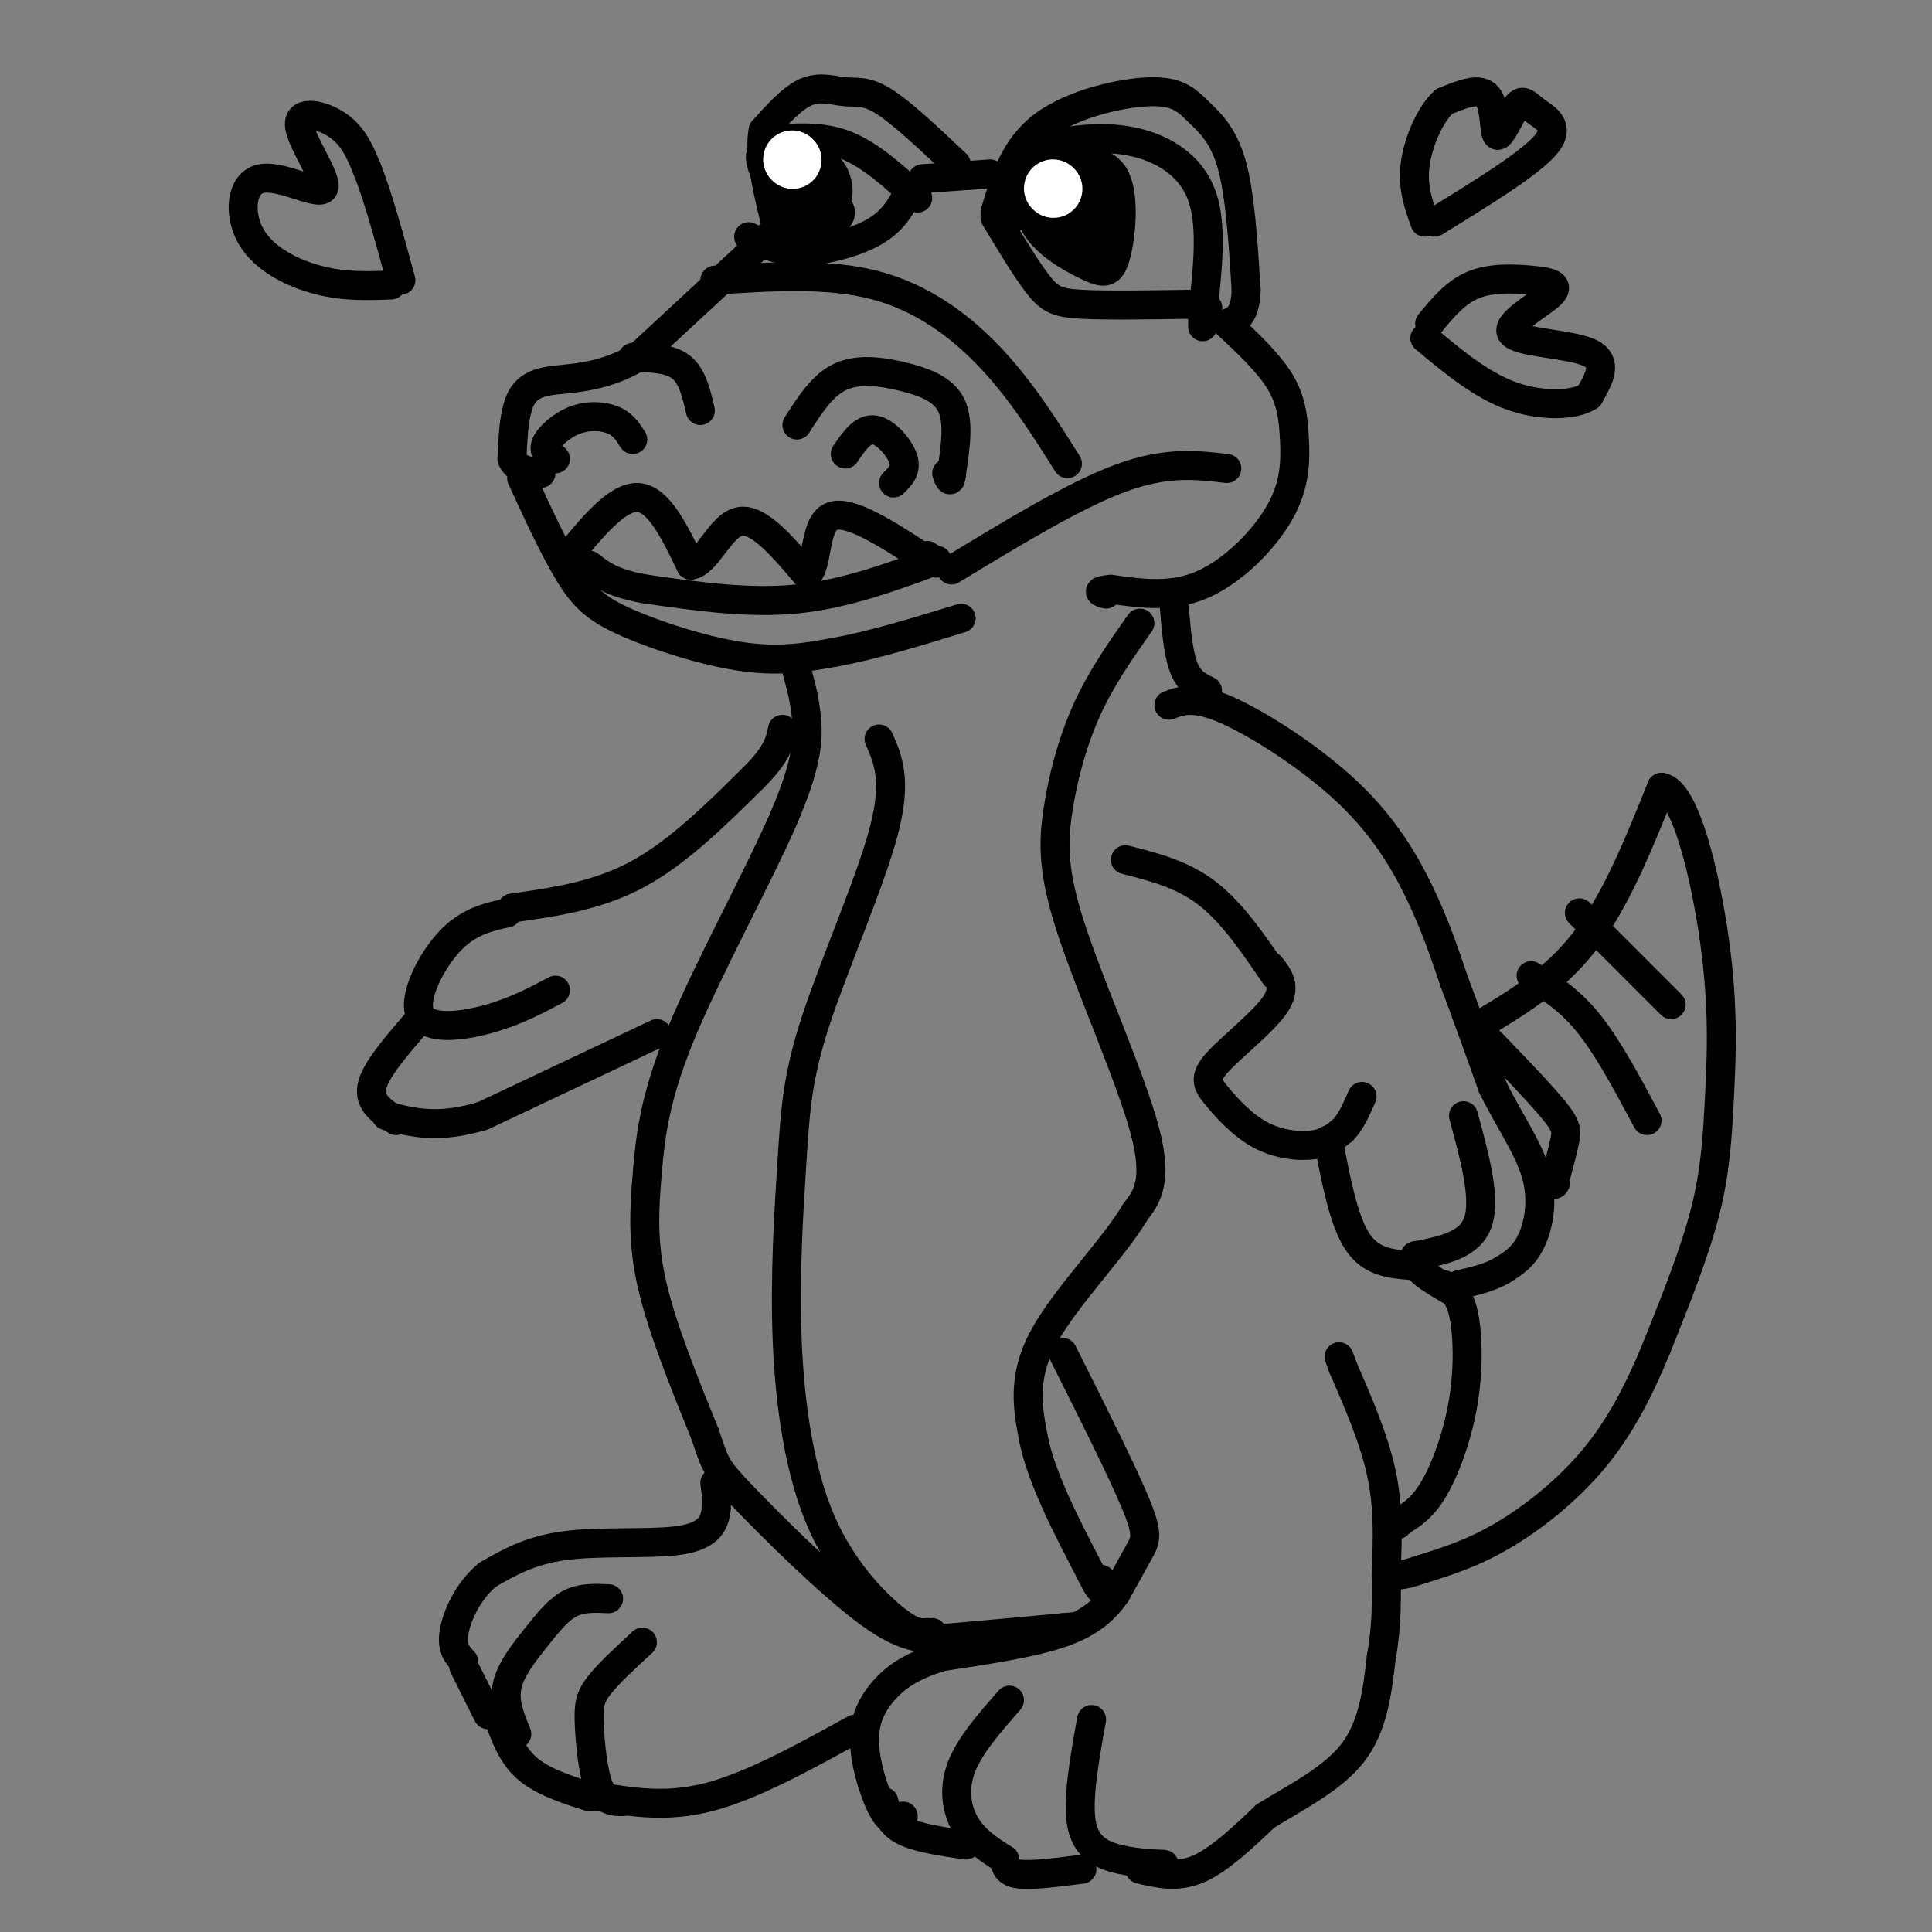 <svg viewBox='0 0 400 400' version='1.1' xmlns='http://www.w3.org/2000/svg' xmlns:xlink='http://www.w3.org/1999/xlink'><rect x="0" y="0" width="400" height="400" fill="#808080" stroke="none"/><g fill='none' stroke='#000000' stroke-width='6' stroke-linecap='round' stroke-linejoin='round'><path d='M242,146c2.649,-0.982 5.298,-1.964 12,1c6.702,2.964 17.458,9.875 25,17c7.542,7.125 11.869,14.464 15,21c3.131,6.536 5.065,12.268 7,18'/><path d='M301,203c2.500,6.667 5.250,14.333 8,22'/><path d='M309,225c3.262,6.714 7.417,12.500 9,18c1.583,5.500 0.595,10.714 -1,14c-1.595,3.286 -3.798,4.643 -6,6'/><path d='M311,263c-2.500,1.500 -5.750,2.250 -9,3'/><path d='M303,231c2.333,8.583 4.667,17.167 3,22c-1.667,4.833 -7.333,5.917 -13,7'/><path d='M293,260c-1.000,2.333 3.000,4.667 7,7'/><path d='M275,236c1.583,8.333 3.167,16.667 6,21c2.833,4.333 6.917,4.667 11,5'/><path d='M304,211c6.800,7.000 13.600,14.000 17,18c3.400,4.000 3.400,5.000 3,7c-0.400,2.000 -1.200,5.000 -2,8'/><path d='M322,244c-0.333,1.500 -0.167,1.250 0,1'/><path d='M263,200c1.729,2.175 3.459,4.350 1,8c-2.459,3.650 -9.106,8.774 -12,12c-2.894,3.226 -2.033,4.556 0,7c2.033,2.444 5.240,6.004 9,8c3.760,1.996 8.074,2.427 11,2c2.926,-0.427 4.463,-1.714 6,-3'/><path d='M278,234c1.667,-1.667 2.833,-4.333 4,-7'/><path d='M233,178c5.917,1.500 11.833,3.000 17,7c5.167,4.000 9.583,10.500 14,17'/><path d='M165,139c0.829,2.984 1.657,5.968 2,10c0.343,4.032 0.200,9.114 -5,21c-5.200,11.886 -15.456,30.578 -21,44c-5.544,13.422 -6.377,21.575 -7,29c-0.623,7.425 -1.035,14.121 1,23c2.035,8.879 6.518,19.939 11,31'/><path d='M146,297c2.155,6.372 2.041,6.801 8,13c5.959,6.199 17.989,18.169 26,24c8.011,5.831 12.003,5.523 18,5c5.997,-0.523 13.998,-1.262 22,-2'/><path d='M220,337c3.667,-0.333 1.833,-0.167 0,0'/><path d='M220,280c6.111,12.178 12.222,24.356 15,31c2.778,6.644 2.222,7.756 1,10c-1.222,2.244 -3.111,5.622 -5,9'/><path d='M231,330c-2.111,2.956 -4.889,5.844 -11,8c-6.111,2.156 -15.556,3.578 -25,5'/><path d='M195,343c-6.292,1.912 -9.522,4.193 -12,7c-2.478,2.807 -4.206,6.140 -4,11c0.206,4.860 2.344,11.246 4,14c1.656,2.754 2.828,1.877 4,1'/><path d='M209,352c-4.156,4.733 -8.311,9.467 -10,14c-1.689,4.533 -0.911,8.867 1,12c1.911,3.133 4.956,5.067 8,7'/><path d='M226,356c-1.533,8.533 -3.067,17.067 -2,22c1.067,4.933 4.733,6.267 8,7c3.267,0.733 6.133,0.867 9,1'/><path d='M183,373c0.583,2.250 1.167,4.500 4,6c2.833,1.500 7.917,2.250 13,3'/><path d='M208,385c0.167,1.333 0.333,2.667 3,3c2.667,0.333 7.833,-0.333 13,-1'/><path d='M236,387c3.833,0.917 7.667,1.833 12,0c4.333,-1.833 9.167,-6.417 14,-11'/><path d='M262,376c5.911,-3.711 13.689,-7.489 18,-13c4.311,-5.511 5.156,-12.756 6,-20'/><path d='M286,343c1.167,-6.333 1.083,-12.167 1,-18'/><path d='M287,325c0.289,-6.267 0.511,-12.933 -1,-20c-1.511,-7.067 -4.756,-14.533 -8,-22'/><path d='M278,283c-1.333,-3.667 -0.667,-1.833 0,0'/><path d='M299,266c1.554,0.994 3.107,1.988 4,6c0.893,4.012 1.125,11.042 0,18c-1.125,6.958 -3.607,13.845 -6,18c-2.393,4.155 -4.696,5.577 -7,7'/><path d='M290,315c-1.167,1.167 -0.583,0.583 0,0'/><path d='M305,213c8.250,-4.833 16.500,-9.667 23,-18c6.500,-8.333 11.250,-20.167 16,-32'/><path d='M344,163c4.890,0.651 9.115,18.278 11,32c1.885,13.722 1.431,23.541 1,32c-0.431,8.459 -0.837,15.560 -3,24c-2.163,8.440 -6.081,18.220 -10,28'/><path d='M343,279c-3.560,8.667 -7.458,16.333 -13,23c-5.542,6.667 -12.726,12.333 -19,16c-6.274,3.667 -11.637,5.333 -17,7'/><path d='M294,325c-3.833,1.333 -4.917,1.167 -6,1'/><path d='M288,326c-1.167,0.167 -1.083,0.083 -1,0'/><path d='M148,307c0.315,2.387 0.631,4.774 0,7c-0.631,2.226 -2.208,4.292 -8,5c-5.792,0.708 -15.798,0.060 -23,1c-7.202,0.940 -11.601,3.470 -16,6'/><path d='M101,326c-4.133,3.333 -6.467,8.667 -7,12c-0.533,3.333 0.733,4.667 2,6'/><path d='M126,331c-2.780,-0.131 -5.560,-0.262 -8,1c-2.440,1.262 -4.542,3.917 -7,7c-2.458,3.083 -5.274,6.595 -6,10c-0.726,3.405 0.637,6.702 2,10'/><path d='M133,340c-3.548,3.268 -7.095,6.536 -9,9c-1.905,2.464 -2.167,4.125 -2,8c0.167,3.875 0.762,9.964 2,13c1.238,3.036 3.119,3.018 5,3'/><path d='M177,358c-10.583,5.833 -21.167,11.667 -30,14c-8.833,2.333 -15.917,1.167 -23,0'/><path d='M124,372c-3.833,-0.167 -1.917,-0.583 0,-1'/><path d='M103,355c1.417,4.083 2.833,8.167 6,11c3.167,2.833 8.083,4.417 13,6'/><path d='M96,345c0.000,0.000 5.000,10.000 5,10'/><path d='M136,214c0.000,0.000 -36.000,17.000 -36,17'/><path d='M100,231c-9.333,2.833 -14.667,1.417 -20,0'/><path d='M105,189c-4.060,0.905 -8.119,1.810 -12,6c-3.881,4.190 -7.583,11.667 -6,15c1.583,3.333 8.452,2.524 14,1c5.548,-1.524 9.774,-3.762 14,-6'/><path d='M106,188c8.833,-1.250 17.667,-2.500 26,-7c8.333,-4.500 16.167,-12.250 24,-20'/><path d='M156,161c5.000,-5.000 5.500,-7.500 6,-10'/><path d='M86,212c-4.167,4.833 -8.333,9.667 -9,13c-0.667,3.333 2.167,5.167 5,7'/><path d='M159,49c0.000,0.000 -27.000,25.000 -27,25'/><path d='M132,74c-8.131,4.762 -14.958,4.167 -19,5c-4.042,0.833 -5.298,3.095 -6,6c-0.702,2.905 -0.851,6.452 -1,10'/><path d='M106,95c0.833,2.167 3.417,2.583 6,3'/><path d='M165,88c2.631,-4.131 5.262,-8.262 9,-10c3.738,-1.738 8.583,-1.083 13,0c4.417,1.083 8.405,2.595 10,6c1.595,3.405 0.798,8.702 0,14'/><path d='M197,98c-0.167,2.333 -0.583,1.167 -1,0'/><path d='M175,94c1.822,-2.667 3.644,-5.333 6,-5c2.356,0.333 5.244,3.667 6,6c0.756,2.333 -0.622,3.667 -2,5'/><path d='M115,95c-1.310,-0.726 -2.619,-1.452 -2,-3c0.619,-1.548 3.167,-3.917 6,-5c2.833,-1.083 5.952,-0.881 8,0c2.048,0.881 3.024,2.440 4,4'/><path d='M108,99c3.470,7.536 6.940,15.071 10,20c3.060,4.929 5.708,7.250 12,10c6.292,2.750 16.226,5.929 24,7c7.774,1.071 13.387,0.036 19,-1'/><path d='M173,135c7.500,-1.333 16.750,-4.167 26,-7'/><path d='M206,44c1.987,-6.740 3.974,-13.480 10,-18c6.026,-4.520 16.089,-6.820 22,-7c5.911,-0.180 7.668,1.759 10,4c2.332,2.241 5.238,4.783 7,11c1.762,6.217 2.381,16.108 3,26'/><path d='M258,60c-0.167,5.500 -2.083,6.250 -4,7'/><path d='M254,67c4.316,4.049 8.632,8.099 11,12c2.368,3.901 2.789,7.654 3,12c0.211,4.346 0.211,9.285 -3,15c-3.211,5.715 -9.632,12.204 -16,15c-6.368,2.796 -12.684,1.898 -19,1'/><path d='M230,122c-3.333,0.333 -2.167,0.667 -1,1'/><path d='M243,124c0.417,5.417 0.833,10.833 2,14c1.167,3.167 3.083,4.083 5,5'/><path d='M210,45c1.000,-4.638 2.000,-9.276 4,-12c2.000,-2.724 5.000,-3.534 9,-4c4.000,-0.466 9.000,-0.587 14,1c5.000,1.587 10.000,4.882 12,11c2.000,6.118 1.000,15.059 0,24'/><path d='M249,65c0.000,4.167 0.000,2.583 0,1'/><path d='M205,36c0.000,0.000 -14.000,1.000 -14,1'/><path d='M198,34c-5.619,-5.315 -11.238,-10.631 -15,-13c-3.762,-2.369 -5.667,-1.792 -8,-2c-2.333,-0.208 -5.095,-1.202 -8,0c-2.905,1.202 -5.952,4.601 -9,8'/><path d='M158,27c-1.000,4.833 1.000,12.917 3,21'/><path d='M159,29c5.417,-0.500 10.833,-1.000 16,1c5.167,2.000 10.083,6.500 15,11'/><path d='M164,31c3.696,4.392 7.392,8.783 9,11c1.608,2.217 1.127,2.258 0,4c-1.127,1.742 -2.900,5.183 -6,3c-3.100,-2.183 -7.528,-9.991 -9,-14c-1.472,-4.009 0.012,-4.219 3,-4c2.988,0.219 7.479,0.865 10,3c2.521,2.135 3.070,5.757 2,8c-1.070,2.243 -3.759,3.107 -6,3c-2.241,-0.107 -4.034,-1.183 -5,-3c-0.966,-1.817 -1.106,-4.374 0,-6c1.106,-1.626 3.459,-2.322 5,-2c1.541,0.322 2.271,1.661 3,3'/><path d='M170,37c-0.809,2.339 -4.332,6.685 -6,7c-1.668,0.315 -1.480,-3.402 0,-6c1.480,-2.598 4.252,-4.078 5,-2c0.748,2.078 -0.529,7.713 -2,8c-1.471,0.287 -3.134,-4.775 -3,-6c0.134,-1.225 2.067,1.388 4,4'/><path d='M220,33c4.557,-0.012 9.114,-0.025 11,4c1.886,4.025 1.100,12.086 0,16c-1.100,3.914 -2.515,3.680 -6,2c-3.485,-1.680 -9.039,-4.807 -11,-9c-1.961,-4.193 -0.327,-9.453 2,-12c2.327,-2.547 5.347,-2.380 8,-1c2.653,1.380 4.937,3.972 6,7c1.063,3.028 0.903,6.492 0,9c-0.903,2.508 -2.551,4.060 -5,4c-2.449,-0.060 -5.700,-1.731 -7,-5c-1.300,-3.269 -0.650,-8.134 0,-13'/><path d='M218,35c1.042,-2.477 3.648,-2.168 6,-1c2.352,1.168 4.449,3.196 4,6c-0.449,2.804 -3.446,6.384 -6,8c-2.554,1.616 -4.667,1.266 -6,0c-1.333,-1.266 -1.886,-3.450 -1,-6c0.886,-2.550 3.212,-5.466 5,-6c1.788,-0.534 3.038,1.313 4,3c0.962,1.687 1.635,3.213 1,5c-0.635,1.787 -2.579,3.835 -5,3c-2.421,-0.835 -5.319,-4.554 -4,-6c1.319,-1.446 6.855,-0.620 8,1c1.145,1.620 -2.101,4.034 -4,4c-1.899,-0.034 -2.449,-2.517 -3,-5'/><path d='M217,41c0.927,-1.230 4.743,-1.804 7,0c2.257,1.804 2.954,5.986 2,7c-0.954,1.014 -3.558,-1.139 -4,-2c-0.442,-0.861 1.279,-0.431 3,0'/><path d='M148,58c11.622,-0.756 23.244,-1.511 33,1c9.756,2.511 17.644,8.289 24,15c6.356,6.711 11.178,14.356 16,22'/><path d='M254,97c-6.250,-0.750 -12.500,-1.500 -22,2c-9.500,3.500 -22.250,11.250 -35,19'/><path d='M117,116c5.333,-6.583 10.667,-13.167 15,-13c4.333,0.167 7.667,7.083 11,14'/><path d='M143,117c3.311,-0.311 6.089,-8.089 10,-9c3.911,-0.911 8.956,5.044 14,11'/><path d='M167,119c2.400,-1.356 1.400,-10.244 5,-12c3.600,-1.756 11.800,3.622 20,9'/><path d='M192,116c3.333,1.333 1.667,0.167 0,-1'/><path d='M194,116c-9.500,3.500 -19.000,7.000 -29,8c-10.000,1.000 -20.500,-0.500 -31,-2'/><path d='M134,122c-7.167,-1.167 -9.583,-3.083 -12,-5'/><path d='M206,45c3.289,5.467 6.578,10.933 9,14c2.422,3.067 3.978,3.733 9,4c5.022,0.267 13.511,0.133 22,0'/><path d='M246,63c4.333,0.167 4.167,0.583 4,1'/><path d='M188,40c-1.533,2.867 -3.067,5.733 -7,8c-3.933,2.267 -10.267,3.933 -15,4c-4.733,0.067 -7.867,-1.467 -11,-3'/><path d='M317,202c4.000,2.500 8.000,5.000 12,10c4.000,5.000 8.000,12.500 12,20'/><path d='M327,189c0.000,0.000 19.000,19.000 19,19'/><path d='M236,129c-4.002,5.687 -8.003,11.375 -11,18c-2.997,6.625 -4.989,14.188 -6,21c-1.011,6.812 -1.041,12.872 3,25c4.041,12.128 12.155,30.322 15,41c2.845,10.678 0.423,13.839 -2,17'/><path d='M235,251c-4.444,7.489 -14.556,17.711 -19,26c-4.444,8.289 -3.222,14.644 -2,21'/><path d='M214,298c1.667,8.167 6.833,18.083 12,28'/><path d='M226,326c2.333,4.833 2.167,2.917 2,1'/><path d='M131,74c3.833,0.083 7.667,0.167 10,2c2.333,1.833 3.167,5.417 4,9'/><path d='M182,153c1.872,4.254 3.744,8.508 1,19c-2.744,10.492 -10.104,27.221 -14,39c-3.896,11.779 -4.329,18.606 -5,29c-0.671,10.394 -1.582,24.353 -1,38c0.582,13.647 2.657,26.982 7,37c4.343,10.018 10.955,16.719 15,20c4.045,3.281 5.522,3.140 7,3'/><path d='M192,338c1.333,0.500 1.167,0.250 1,0'/><path d='M81,59c-4.814,0.189 -9.628,0.378 -15,-1c-5.372,-1.378 -11.302,-4.323 -14,-9c-2.698,-4.677 -2.165,-11.088 2,-12c4.165,-0.912 11.962,3.673 13,2c1.038,-1.673 -4.682,-9.604 -5,-13c-0.318,-3.396 4.766,-2.256 8,0c3.234,2.256 4.617,5.628 6,9'/><path d='M76,35c2.167,5.333 4.583,14.167 7,23'/><path d='M297,46c9.858,-6.066 19.716,-12.132 23,-16c3.284,-3.868 -0.007,-5.536 -2,-7c-1.993,-1.464 -2.689,-2.722 -4,-1c-1.311,1.722 -3.238,6.425 -4,6c-0.762,-0.425 -0.361,-5.979 -2,-8c-1.639,-2.021 -5.320,-0.511 -9,1'/><path d='M299,21c-2.822,2.511 -5.378,8.289 -6,13c-0.622,4.711 0.689,8.356 2,12'/><path d='M296,67c2.665,-3.237 5.331,-6.474 9,-8c3.669,-1.526 8.342,-1.340 12,-1c3.658,0.340 6.300,0.833 4,3c-2.300,2.167 -9.542,6.006 -8,8c1.542,1.994 11.869,2.141 16,4c4.131,1.859 2.065,5.429 0,9'/><path d='M329,82c-2.756,1.933 -9.644,2.267 -16,0c-6.356,-2.267 -12.178,-7.133 -18,-12'/></g>
<g fill='none' stroke='#FFFFFF' stroke-width='12' stroke-linecap='round' stroke-linejoin='round'><path d='M218,39c0.000,0.000 0.100,0.100 0.1,0.1'/><path d='M164,33c0.000,0.000 0.100,0.100 0.1,0.1'/></g>
</svg>